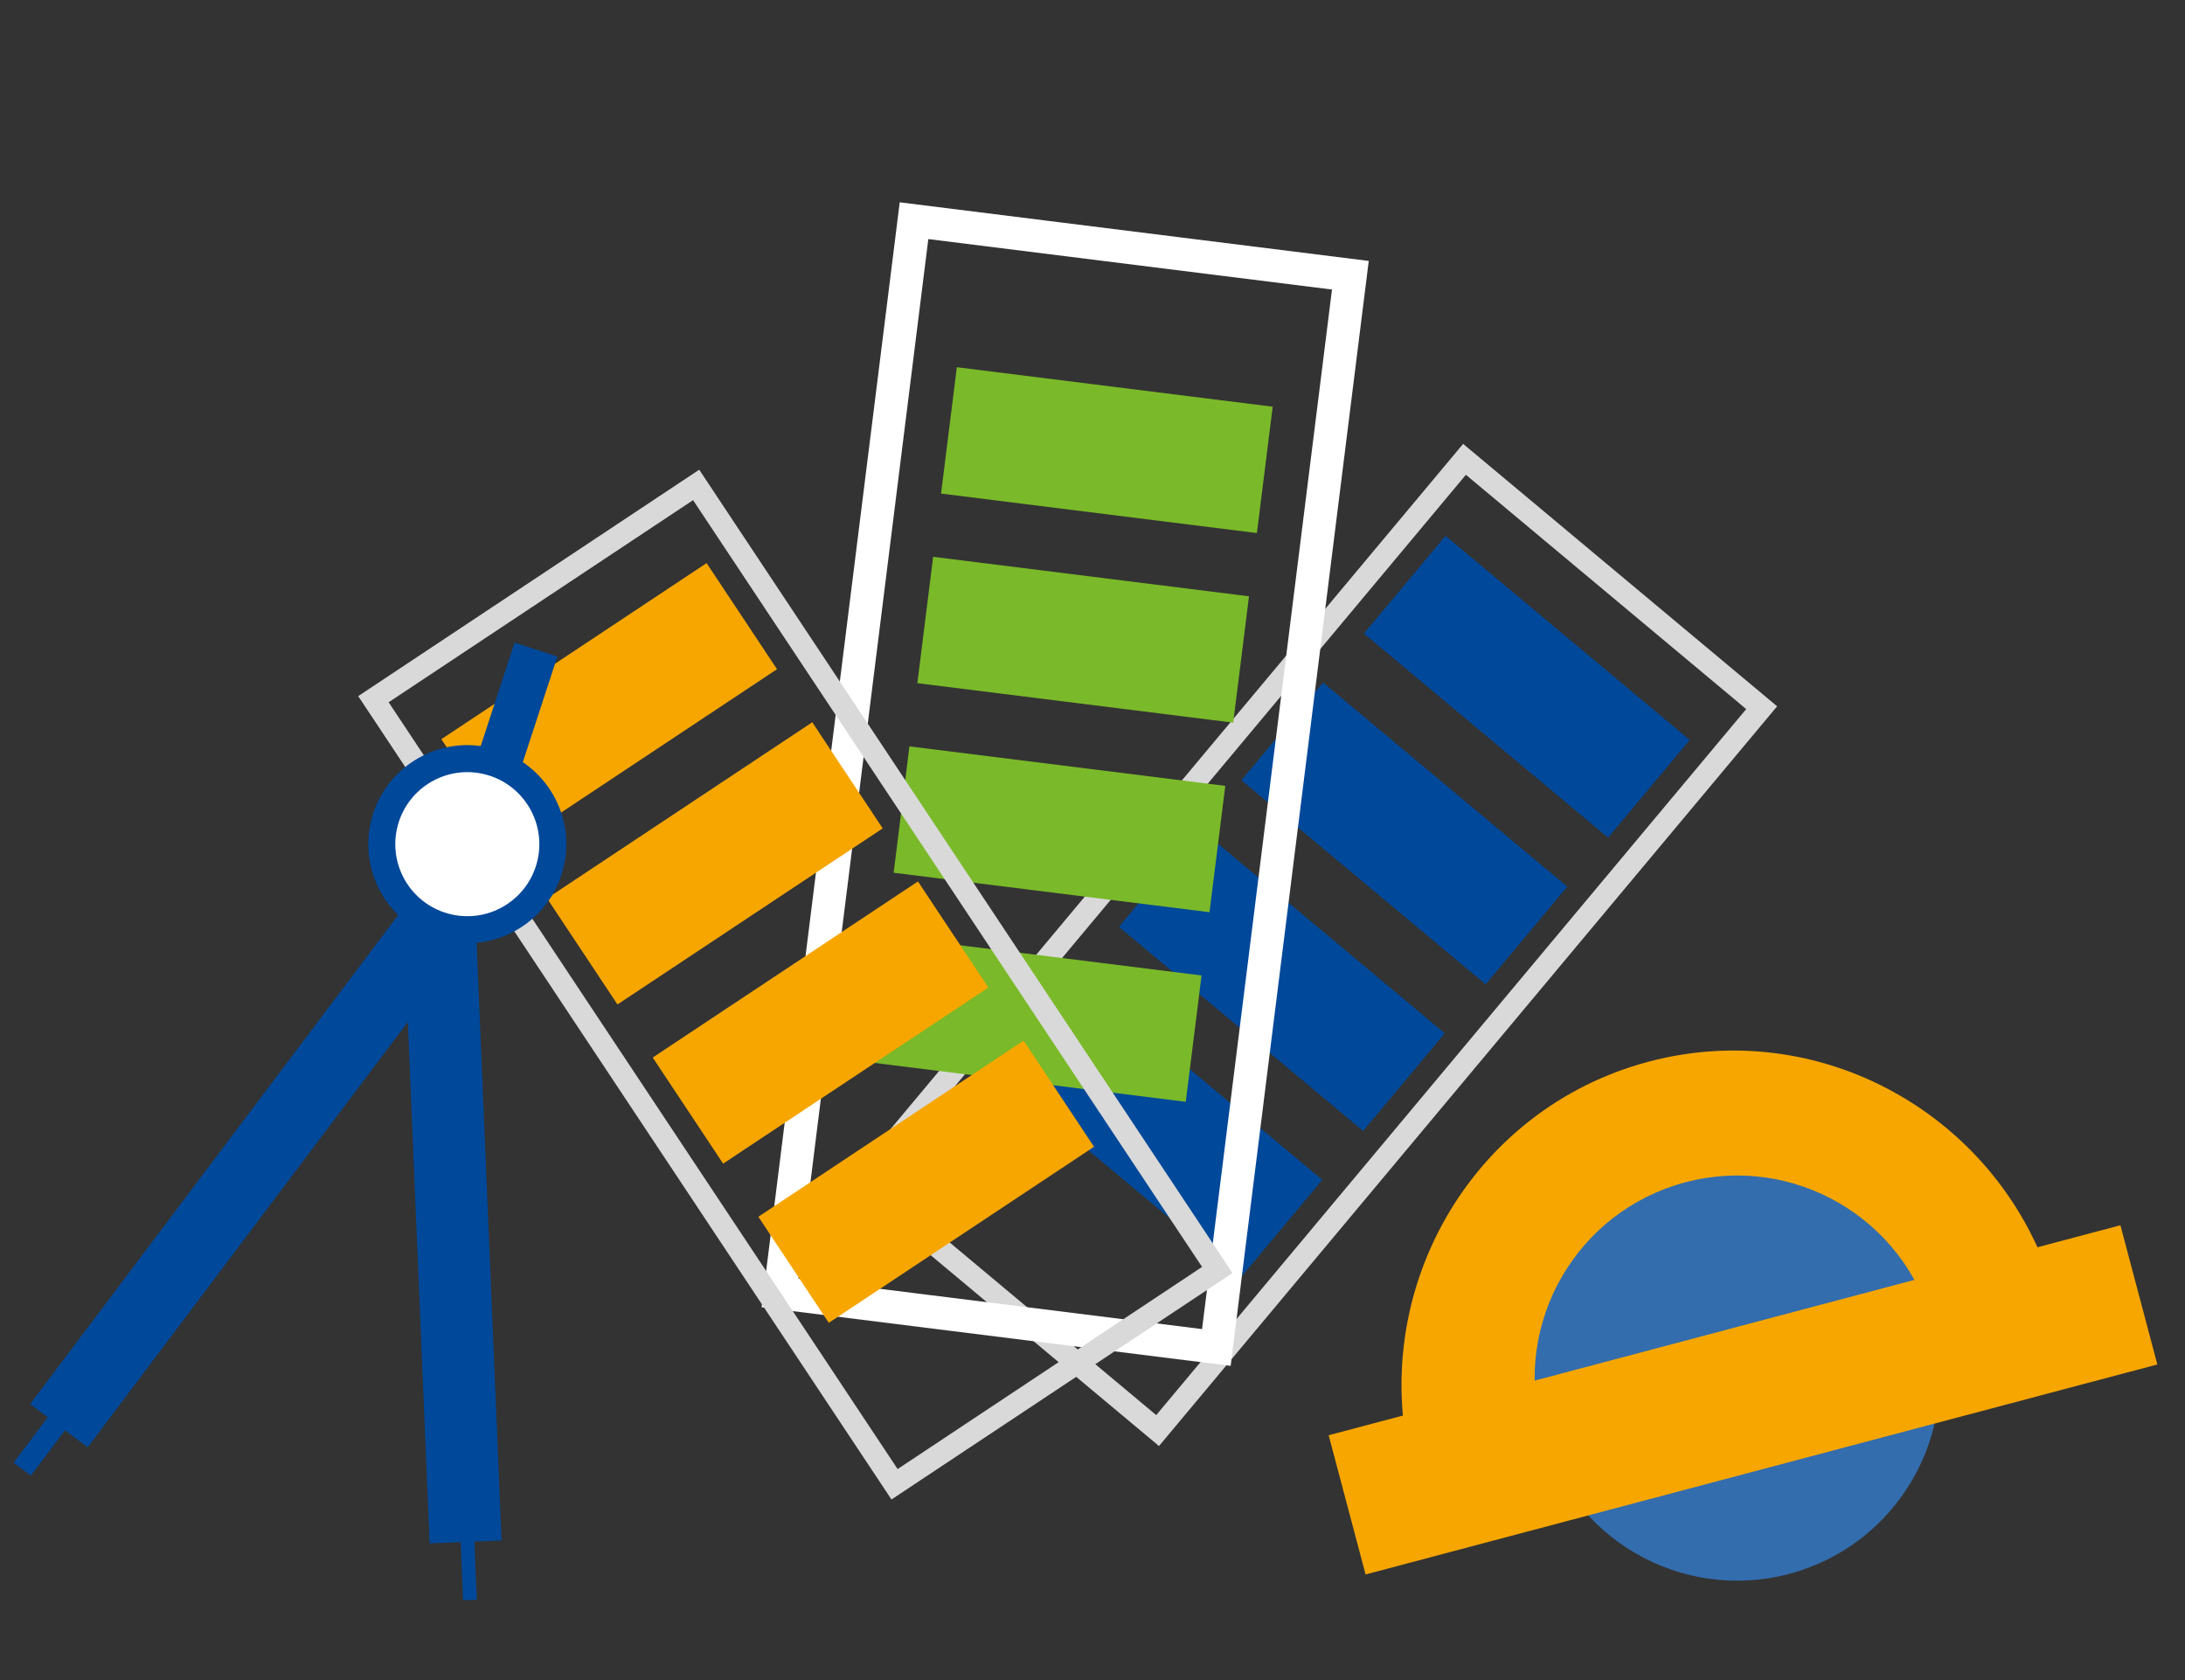 <svg width="199" height="153" viewBox="0 0 199 153" fill="none" xmlns="http://www.w3.org/2000/svg">
<rect x="0" y="0" width="199" height="153" fill="#333333" stroke="none"/>
<rect x="-1.409" y="0.126" width="35.285" height="85.827" transform="matrix(-0.767 -0.641 -0.641 0.767 159.445 63.447)" stroke="#D9D9D9" stroke-width="2"/>
<rect width="28.999" height="11.6" transform="matrix(-0.767 -0.641 -0.641 0.767 153.895 67.387)" fill="#004899"/>
<rect width="28.999" height="11.6" transform="matrix(-0.767 -0.641 -0.641 0.767 142.74 80.742)" fill="#004899"/>
<rect width="28.999" height="11.6" transform="matrix(-0.767 -0.641 -0.641 0.767 131.584 94.097)" fill="#004899"/>
<rect width="28.999" height="11.6" transform="matrix(-0.767 -0.641 -0.641 0.767 120.43 107.448)" fill="#004899"/>
<rect x="-1.675" y="1.302" width="40.061" height="98.432" transform="matrix(-0.992 -0.124 -0.124 0.992 121.486 23.565)" stroke="white" stroke-width="3"/>
<rect width="28.999" height="11.6" transform="matrix(-0.992 -0.124 -0.124 0.992 115.912 37.037)" fill="#7AB929"/>
<rect width="28.999" height="11.6" transform="matrix(-0.992 -0.124 -0.124 0.992 113.754 54.302)" fill="#7AB929"/>
<rect width="28.999" height="11.6" transform="matrix(-0.992 -0.124 -0.124 0.992 111.594 71.565)" fill="#7AB929"/>
<rect width="28.999" height="11.6" transform="matrix(-0.992 -0.124 -0.124 0.992 109.432 88.831)" fill="#7AB929"/>
<rect x="-0.28" y="1.386" width="35.285" height="85.827" transform="matrix(-0.833 0.553 0.553 0.833 62.402 43.161)" stroke="#D9D9D9" stroke-width="2"/>
<rect width="28.999" height="11.6" transform="matrix(-0.833 0.553 0.553 0.833 64.353 51.278)" fill="#F7A600"/>
<rect width="28.999" height="11.6" transform="matrix(-0.833 0.553 0.553 0.833 73.978 65.774)" fill="#F7A600"/>
<rect width="28.999" height="11.6" transform="matrix(-0.833 0.553 0.553 0.833 83.602 80.269)" fill="#F7A600"/>
<rect width="28.999" height="11.6" transform="matrix(-0.833 0.553 0.553 0.833 93.225 94.767)" fill="#F7A600"/>
<path d="M187.322 118.507C189.938 128.374 175.663 119.433 159.47 123.727C143.277 128.021 131.634 145.19 128.682 134.058C124.347 117.709 133.959 100.975 150.152 96.681C166.345 92.386 182.986 102.158 187.322 118.507Z" fill="#F7A600"/>
<circle cx="158.218" cy="125.499" r="18.446" transform="rotate(-14.853 158.218 125.499)" fill="#336DAD"/>
<rect x="121.008" y="130.702" width="74.603" height="13.117" transform="rotate(-14.853 121.008 130.702)" fill="#F7A600"/>
<rect x="36.76" y="82.668" width="6.559" height="56.567" transform="rotate(36.967 36.76 82.668)" fill="#004899"/>
<rect x="6.396" y="126.349" width="1.968" height="8.574" transform="rotate(36.967 6.396 126.349)" fill="#004899"/>
<rect x="36.768" y="84.035" width="6.559" height="56.567" transform="rotate(-2.392 36.768 84.035)" fill="#004899"/>
<rect x="41.478" y="129.033" width="1.254" height="16.716" transform="rotate(-2.392 41.478 129.033)" fill="#004899"/>
<path d="M43.537 83.81L36.645 82.698L37.534 86.255L42.247 87.723L43.537 83.81Z" fill="#004899"/>
<circle cx="42.56" cy="76.875" r="9.018" transform="rotate(12.536 42.56 76.875)" fill="#004899"/>
<circle cx="42.561" cy="76.875" r="6.559" transform="rotate(12.536 42.561 76.875)" fill="white"/>
<rect x="46.867" y="58.516" width="4.099" height="10.658" transform="rotate(18.131 46.867 58.516)" fill="#004899"/>
</svg>
